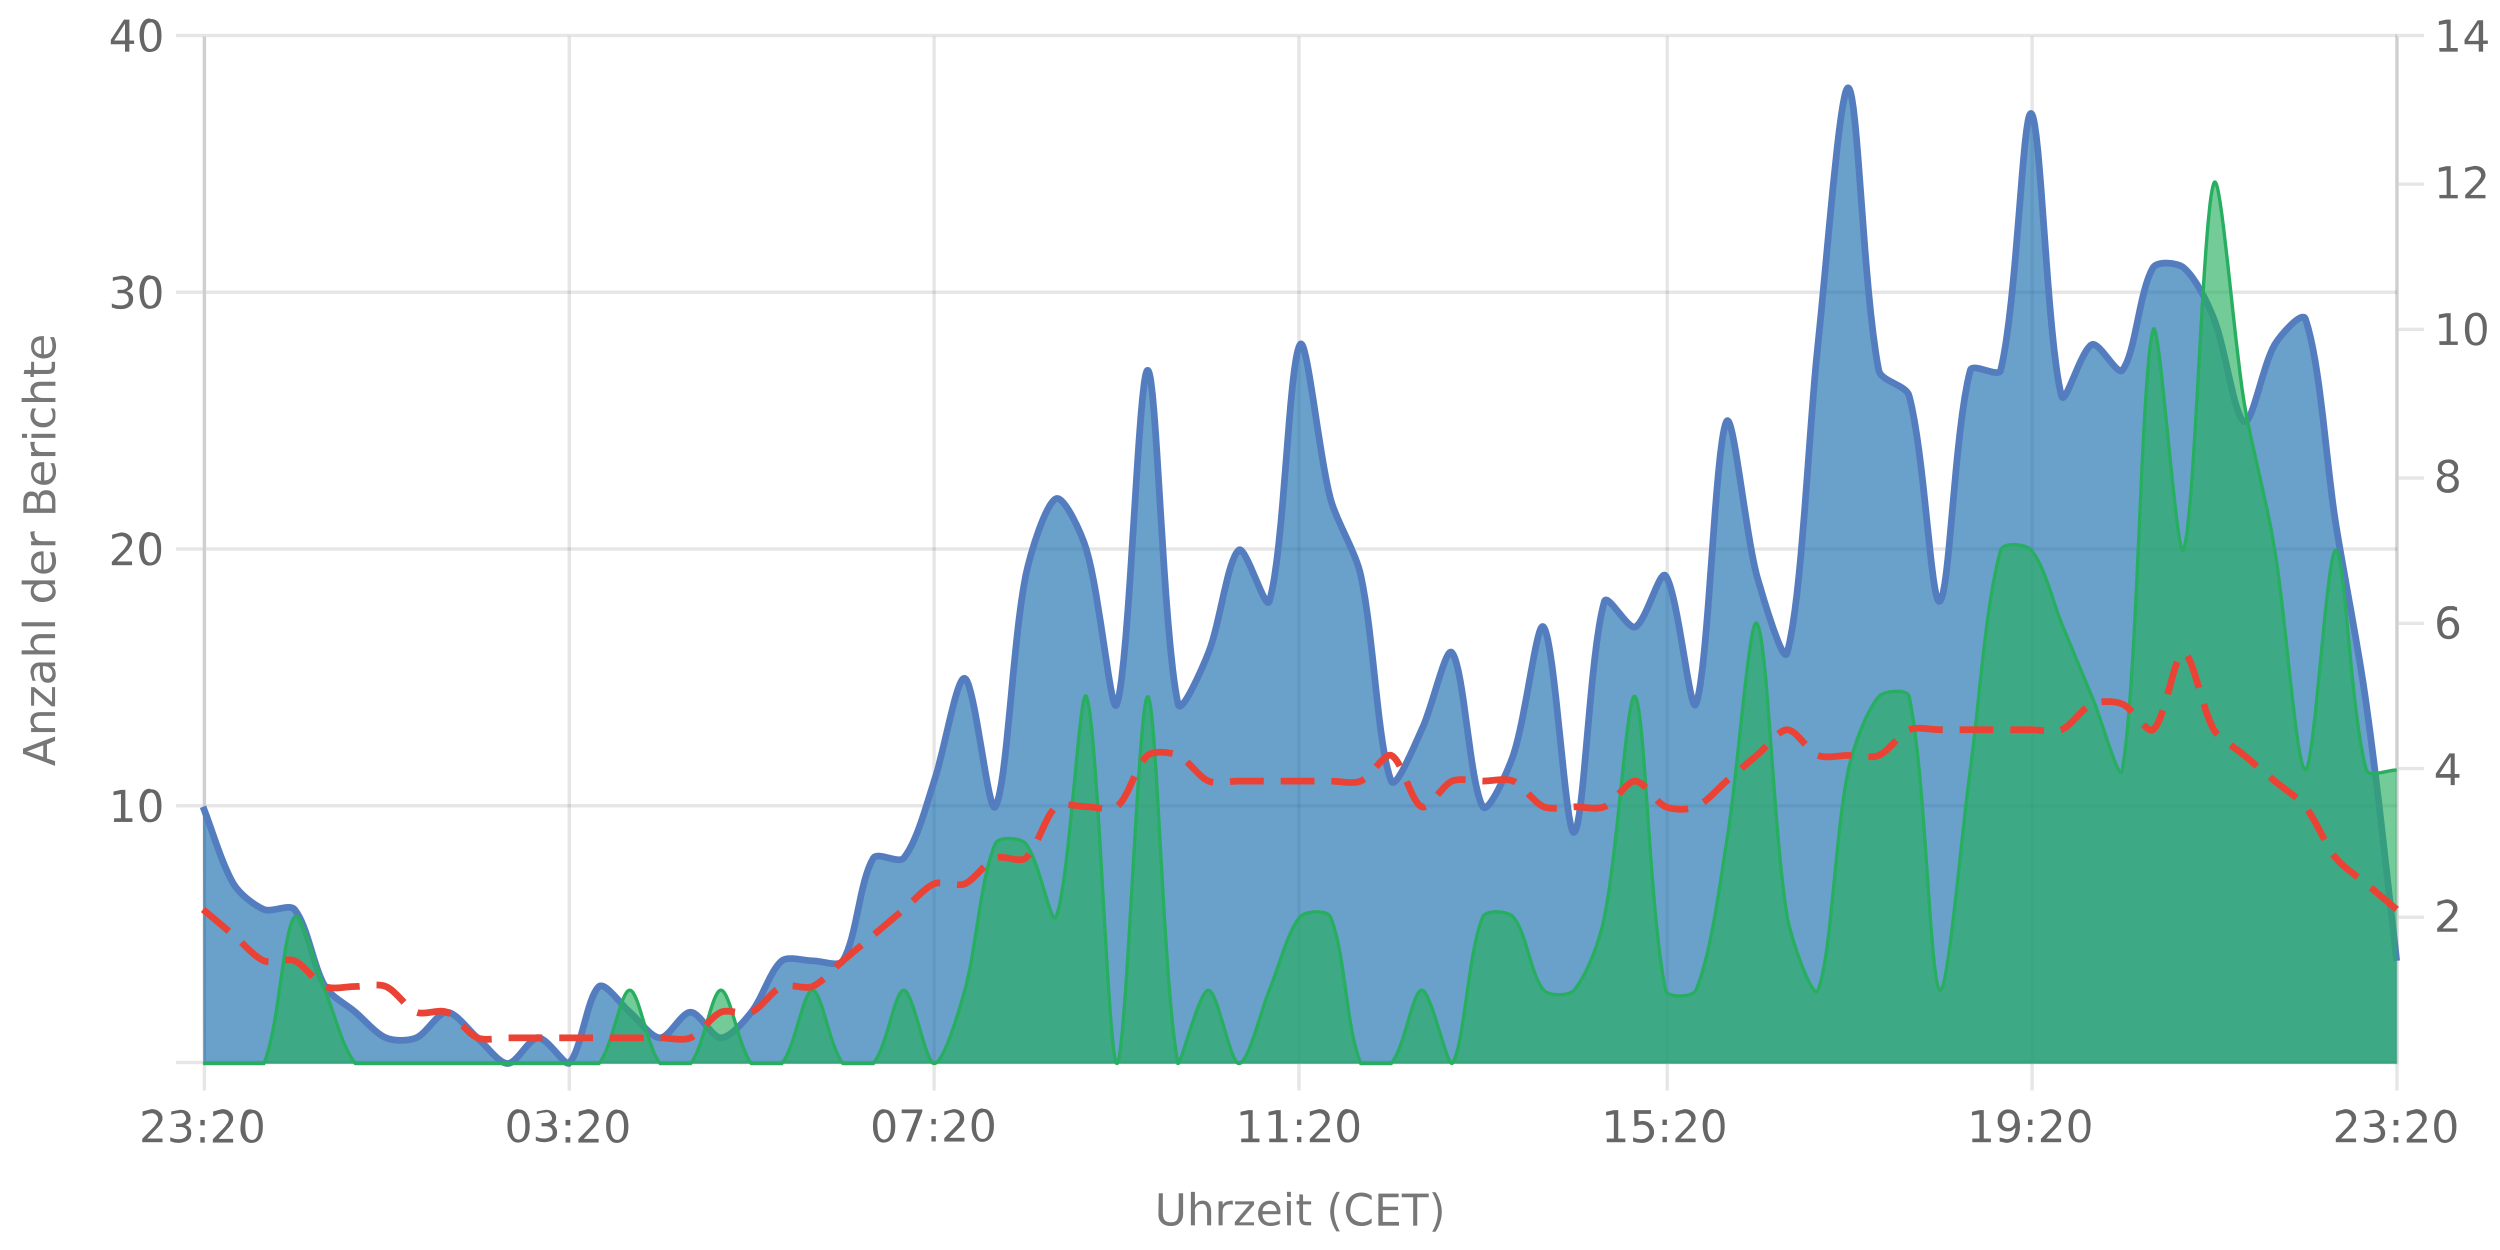 <?xml version="1.0" encoding="UTF-8"?><svg xmlns="http://www.w3.org/2000/svg" xmlns:xlink="http://www.w3.org/1999/xlink" viewBox="0 0 740 370" version="1.1"><defs><clipPath id="clip1"><path d="M60.1 25h649.4v289.8H60Zm0 0"/></clipPath><clipPath id="clip2"><path d="M59.1 9.8h651.4v306H59Zm0 0"/></clipPath><clipPath id="clip3"><path d="M60.1 53h649.4v261.8H60Zm0 0"/></clipPath><clipPath id="clip4"><path d="M59.6 39H710v276.3H59.6Zm0 0"/></clipPath><clipPath id="clip5"><path d="M59.1 164h651.4v151.8H59Zm0 0"/></clipPath></defs><g id="surface13315421"><path style="fill:none;stroke-width:1;stroke-linecap:butt;stroke-linejoin:miter;stroke:rgb(0%,0%,0%);stroke-opacity:0.098;stroke-miterlimit:10;" d="M61 314.5h648.5"/><path style="fill:none;stroke-width:1;stroke-linecap:butt;stroke-linejoin:miter;stroke:rgb(0%,0%,0%);stroke-opacity:0.098;stroke-miterlimit:10;" d="M52.1 314.5H60"/><path style="fill:none;stroke-width:1;stroke-linecap:butt;stroke-linejoin:miter;stroke:rgb(0%,0%,0%);stroke-opacity:0.098;stroke-miterlimit:10;" d="M61 238.5h648.5"/><path style="fill:none;stroke-width:1;stroke-linecap:butt;stroke-linejoin:miter;stroke:rgb(0%,0%,0%);stroke-opacity:0.098;stroke-miterlimit:10;" d="M52.1 238.5H60"/><path style="fill:none;stroke-width:1;stroke-linecap:butt;stroke-linejoin:miter;stroke:rgb(0%,0%,0%);stroke-opacity:0.098;stroke-miterlimit:10;" d="M61 162.5h648.5"/><path style="fill:none;stroke-width:1;stroke-linecap:butt;stroke-linejoin:miter;stroke:rgb(0%,0%,0%);stroke-opacity:0.098;stroke-miterlimit:10;" d="M52.1 162.5H60"/><path style="fill:none;stroke-width:1;stroke-linecap:butt;stroke-linejoin:miter;stroke:rgb(0%,0%,0%);stroke-opacity:0.098;stroke-miterlimit:10;" d="M61 86.5h648.5"/><path style="fill:none;stroke-width:1;stroke-linecap:butt;stroke-linejoin:miter;stroke:rgb(0%,0%,0%);stroke-opacity:0.098;stroke-miterlimit:10;" d="M52.1 86.5H60"/><path style="fill:none;stroke-width:1;stroke-linecap:butt;stroke-linejoin:miter;stroke:rgb(0%,0%,0%);stroke-opacity:0.098;stroke-miterlimit:10;" d="M61 10.5h648.5"/><path style="fill:none;stroke-width:1;stroke-linecap:butt;stroke-linejoin:miter;stroke:rgb(0%,0%,0%);stroke-opacity:0.098;stroke-miterlimit:10;" d="M52.1 10.5H60"/><path style=" stroke:none;fill-rule:nonzero;fill:rgb(46.667%,46.667%,46.667%);fill-opacity:1;" d="m8 222.4 4.8 1.7v-3.5Zm-1.2.7v-1.5l9.5-3.6v1.3l-2.4 1v4.2l2.4.8v1.4Zm5.2-12.3h4.3v1.1h-4.2q-1 0-1.6.4-.5.4-.5 1.2 0 .9.6 1.5t1.7.5h4v1.2H9.2v-1.2h1.1q-.6-.3-1-1-.3-.4-.3-1.2 0-1.3.8-1.9.7-.6 2.2-.6m-2.8-1.9v-5.5h1l5.2 4.4v-4.4h.9v5.7h-1l-5.2-4.4v4.2Zm3.5-10.5q0 1.4.4 2 .3.5 1 .5t1-.4q.4-.5.4-1.1a2 2 0 0 0-.7-1.6q-.6-.6-1.8-.6h-.3Zm-.5-2.3h4.1v1.1h-1q.6.4.9 1t.3 1.5q0 1-.6 1.7t-1.7.7q-1.2 0-1.8-.8a4 4 0 0 1-.6-2.4v-1.7h-.1q-.8 0-1.2.6-.5.5-.5 1.4a5 5 0 0 0 .6 2.3h-1l-.6-2.4q0-1.5.8-2.3t2.4-.7m-.2-8.4h4.3v1.2h-4.2q-1 0-1.6.4-.5.5-.5 1.2 0 .9.6 1.5t1.7.5h4v1.2H6.4v-1.2h3.9l-1-1q-.3-.5-.3-1.3 0-1.2.8-1.8.7-.7 2.2-.7m-5.6-2.3v-1.2h9.9v1.2Zm3.9-12.4H6.4v-1.2h9.9v1.2h-1q.6.3.9 1 .3.5.3 1.3 0 1.2-1 2t-2.7.9-2.7-.8q-1-.9-1-2.1 0-.8.2-1.4t1-1m2.5 4q1.2 0 2-.6.7-.5.7-1.4t-.7-1.5-2-.5q-1.4 0-2 .5-.8.6-.8 1.5t.7 1.4q.8.6 2 .6m-.3-13.7h.5v5.4q1.2 0 1.9-.7t.6-1.8a5 5 0 0 0-.7-2.6H16a7 7 0 0 1 .6 2.6q0 1.7-1 2.7t-2.7 1a4 4 0 0 1-2.7-1q-1-.8-1-2.5 0-1.5.8-2.2 1-.9 2.6-.9m-.4 1.2q-.9 0-1.5.6t-.6 1.3q0 1 .6 1.6t1.5.7Zm-1.8-7.2-.2.4v.5q0 1 .6 1.6.6.5 1.9.5h3.7v1.2H9.2v-1.2h1.1q-.7-.3-1-1L9 158v-.6Zm1.5-6.7h3.5v-2q0-1-.5-1.6-.4-.5-1.3-.5t-1.3.5-.4 1.6Zm-4 0h3v-1.9q0-.8-.4-1.4-.3-.4-1.1-.4-.7 0-1 .4t-.4 1.4Zm-1 1.3v-3.3q0-1.5.6-2.2a2 2 0 0 1 1.8-.8q.8 0 1.4.4.5.3.6 1.2.2-1 .8-1.5t1.6-.5q1.3 0 2 .8t.7 2.5v3.4Zm5.7-15h.5v5.4q1.2 0 1.9-.7t.6-1.8a5 5 0 0 0-.7-2.6H16a7 7 0 0 1 .6 2.6q0 1.7-1 2.8t-2.7 1a4 4 0 0 1-2.7-1q-1-1-1-2.5t.8-2.3q1-.9 2.6-.9m-.4 1.2q-.9 0-1.5.6T10 140q0 1 .6 1.6t1.5.7Zm-1.8-7.2-.2.4v.5q0 1 .6 1.6.6.5 1.9.5h3.7v1.2H9.2v-1.2h1.1q-.7-.3-1-1l-.3-1.4v-.6Zm-1.1-1.2v-1.2h7.1v1.2Zm-2.8 0v-1.2H8v1.2Zm3-8.7h1.2l-.5 1-.1 1q0 1 .7 1.7a3 3 0 0 0 2 .6 3 3 0 0 0 2-.6q.9-.6.8-1.7a4 4 0 0 0-.6-2H16l.4 1v1q.1 1.8-1 2.6-1 1-2.6 1-1.8 0-2.8-1T9 123a5 5 0 0 1 .5-2m2.6-8h4.3v1.2h-4.2q-1 0-1.6.4-.5.3-.5 1.2t.6 1.4 1.7.6h4v1.2H6.4v-1.2h3.9l-1-1q-.3-.6-.3-1.3 0-1.2.8-1.8.7-.7 2.2-.7m-4.8-3.5h2v-2.4h.9v2.4H14q.9 0 1-.2.3-.3.3-1v-1.2h1v1.2q0 1.5-.5 1.9-.5.5-1.8.5H10v.9h-1v-.9h-2Zm5.3-10h.5v5.4q1.2 0 1.9-.7t.6-1.9a5 5 0 0 0-.7-2.5H16a7 7 0 0 1 .6 2.6q0 1.6-1 2.7-1 1-2.7 1a4 4 0 0 1-2.7-1q-1-.9-1-2.5 0-1.5.8-2.3 1-.8 2.6-.8m-.4 1.2q-.9 0-1.5.5t-.6 1.4q0 1 .6 1.6t1.5.6ZM4.2 226.8"/><path style="fill:none;stroke-width:1;stroke-linecap:butt;stroke-linejoin:miter;stroke:rgb(0%,0%,0%);stroke-opacity:0.098;stroke-miterlimit:10;" d="M710 271.5h7.5"/><path style="fill:none;stroke-width:1;stroke-linecap:butt;stroke-linejoin:miter;stroke:rgb(0%,0%,0%);stroke-opacity:0.098;stroke-miterlimit:10;" d="M710 227.5h7.5"/><path style="fill:none;stroke-width:1;stroke-linecap:butt;stroke-linejoin:miter;stroke:rgb(0%,0%,0%);stroke-opacity:0.098;stroke-miterlimit:10;" d="M710 184.5h7.5"/><path style="fill:none;stroke-width:1;stroke-linecap:butt;stroke-linejoin:miter;stroke:rgb(0%,0%,0%);stroke-opacity:0.098;stroke-miterlimit:10;" d="M710 141.5h7.5"/><path style="fill:none;stroke-width:1;stroke-linecap:butt;stroke-linejoin:miter;stroke:rgb(0%,0%,0%);stroke-opacity:0.098;stroke-miterlimit:10;" d="M710 97.5h7.5"/><path style="fill:none;stroke-width:1;stroke-linecap:butt;stroke-linejoin:miter;stroke:rgb(0%,0%,0%);stroke-opacity:0.098;stroke-miterlimit:10;" d="M710 54.5h7.5"/><path style="fill:none;stroke-width:1;stroke-linecap:butt;stroke-linejoin:miter;stroke:rgb(0%,0%,0%);stroke-opacity:0.098;stroke-miterlimit:10;" d="M710 10.5h7.5"/><path style="fill:none;stroke-width:1;stroke-linecap:butt;stroke-linejoin:miter;stroke:rgb(0%,0%,0%);stroke-opacity:0.098;stroke-miterlimit:10;" d="M60.5 10.8V314"/><path style="fill:none;stroke-width:1;stroke-linecap:butt;stroke-linejoin:miter;stroke:rgb(0%,0%,0%);stroke-opacity:0.098;stroke-miterlimit:10;" d="M60.5 315v7.8"/><path style="fill:none;stroke-width:1;stroke-linecap:butt;stroke-linejoin:miter;stroke:rgb(0%,0%,0%);stroke-opacity:0.098;stroke-miterlimit:10;" d="M168.5 10.8V314"/><path style="fill:none;stroke-width:1;stroke-linecap:butt;stroke-linejoin:miter;stroke:rgb(0%,0%,0%);stroke-opacity:0.098;stroke-miterlimit:10;" d="M168.5 315v7.8"/><path style="fill:none;stroke-width:1;stroke-linecap:butt;stroke-linejoin:miter;stroke:rgb(0%,0%,0%);stroke-opacity:0.098;stroke-miterlimit:10;" d="M276.5 10.8V314"/><path style="fill:none;stroke-width:1;stroke-linecap:butt;stroke-linejoin:miter;stroke:rgb(0%,0%,0%);stroke-opacity:0.098;stroke-miterlimit:10;" d="M276.5 315v7.8"/><path style="fill:none;stroke-width:1;stroke-linecap:butt;stroke-linejoin:miter;stroke:rgb(0%,0%,0%);stroke-opacity:0.098;stroke-miterlimit:10;" d="M384.5 10.8V314"/><path style="fill:none;stroke-width:1;stroke-linecap:butt;stroke-linejoin:miter;stroke:rgb(0%,0%,0%);stroke-opacity:0.098;stroke-miterlimit:10;" d="M384.5 315v7.8"/><path style="fill:none;stroke-width:1;stroke-linecap:butt;stroke-linejoin:miter;stroke:rgb(0%,0%,0%);stroke-opacity:0.098;stroke-miterlimit:10;" d="M493.5 10.8V314"/><path style="fill:none;stroke-width:1;stroke-linecap:butt;stroke-linejoin:miter;stroke:rgb(0%,0%,0%);stroke-opacity:0.098;stroke-miterlimit:10;" d="M493.5 315v7.8"/><path style="fill:none;stroke-width:1;stroke-linecap:butt;stroke-linejoin:miter;stroke:rgb(0%,0%,0%);stroke-opacity:0.098;stroke-miterlimit:10;" d="M601.5 10.8V314"/><path style="fill:none;stroke-width:1;stroke-linecap:butt;stroke-linejoin:miter;stroke:rgb(0%,0%,0%);stroke-opacity:0.098;stroke-miterlimit:10;" d="M601.5 315v7.8"/><path style="fill:none;stroke-width:1;stroke-linecap:butt;stroke-linejoin:miter;stroke:rgb(0%,0%,0%);stroke-opacity:0.098;stroke-miterlimit:10;" d="M709.5 10.8V314"/><path style="fill:none;stroke-width:1;stroke-linecap:butt;stroke-linejoin:miter;stroke:rgb(0%,0%,0%);stroke-opacity:0.098;stroke-miterlimit:10;" d="M709.5 315v7.8"/><path style=" stroke:none;fill-rule:nonzero;fill:rgb(46.667%,46.667%,46.667%);fill-opacity:1;" d="M343 353.2h1.2v5.8q0 1.5.6 2.2.5.6 1.8.6 1.2 0 1.7-.6t.6-2.2v-5.8h1.3v6q0 1.8-1 2.7-.8 1-2.6 1t-2.8-1-.9-2.8Zm15.5 5.2v4.3h-1.2v-4.3q0-.9-.4-1.5t-1.2-.5q-.9 0-1.5.6t-.5 1.7v4h-1.2v-9.9h1.2v3.9l1-1q.5-.3 1.3-.3 1.2 0 1.8.8.6.7.7 2.2m6.4-1.7-.4-.2h-.5q-1 0-1.6.6-.5.6-.5 1.8v3.8h-1.2v-7.1h1.2v1.1q.4-.6 1-1l1.4-.3h.6Zm.7-1.1h5.6v1l-4.4 5.2h4.4v.9h-5.7v-1l4.4-5.2h-4.3Zm13.4 3.3v.5h-5.3q0 1.2.7 1.9t1.8.6a5 5 0 0 0 2.6-.7v1.1a7 7 0 0 1-2.7.6q-1.7 0-2.7-1t-1-2.7q0-1.6 1-2.8 1-1 2.5-1 1.4 0 2.3 1t.8 2.5m-1.1-.4q0-.9-.6-1.5t-1.4-.6-1.5.6q-.6.4-.7 1.5Zm3-3h1.2v7.2H381Zm0-2.7h1.2v1.5H381Zm4.8.8v2h2.4v.9h-2.4v3.9q0 .9.2 1 .3.3 1 .3h1.2v1H387q-1.3 0-1.8-.5t-.6-1.8v-3.9h-.8v-1h.8v-2Zm10.9-.8q-.9 1.5-1.3 3a10 10 0 0 0 0 5.7q.4 1.5 1.3 3h-1q-1-1.5-1.4-3a9 9 0 0 1 0-5.7q.4-1.5 1.4-3Zm9.4 1.1v1.4q-.6-.6-1.4-.9l-1.5-.3q-1.7 0-2.5 1t-.9 2.9.9 2.8 2.5 1q.7 0 1.5-.3t1.4-.9v1.4a5 5 0 0 1-3 .9q-2.2 0-3.4-1.3a5 5 0 0 1-1.2-3.6 5 5 0 0 1 1.2-3.6q1.3-1.4 3.4-1.4a5 5 0 0 1 3 1m2-.7h6v1.1h-4.7v2.8h4.5v1h-4.5v3.5h4.8v1.1H408Zm6.9 0h8v1.1h-3.4v8.4h-1.2v-8.4h-3.4Zm9-.4h1q1 1.5 1.4 3a9 9 0 0 1 0 5.7q-.4 1.5-1.4 3h-1q.9-1.5 1.3-3a10 10 0 0 0 0-5.8q-.4-1.4-1.3-2.9m-82.1-2.2"/><path style="fill:none;stroke-width:1;stroke-linecap:butt;stroke-linejoin:miter;stroke:rgb(0%,0%,0%);stroke-opacity:0.098;stroke-miterlimit:10;" d="M60.5 10v305"/><path style=" stroke:none;fill-rule:nonzero;fill:rgb(40%,40%,40%);fill-opacity:1;" d="M33.8 242.2h2V235l-2.2.4v-1.1l2.2-.5h1.3v8.4h2.1v1.1h-5.5Zm10.7-7.5q-1 0-1.4 1-.5 1-.5 2.9t.5 2.9 1.4 1 1.5-1 .5-3q0-1.8-.5-2.9t-1.5-1m0-1q1.7 0 2.5 1.2.8 1.3.8 3.7t-.8 3.6-2.5 1.3-2.4-1.3-.8-3.6.8-3.7 2.4-1.3m-12.4-2.5"/><path style=" stroke:none;fill-rule:nonzero;fill:rgb(40%,40%,40%);fill-opacity:1;" d="M34.6 166.2h4.5v1.1h-6v-1l3.6-3.7.8-1.2q.3-.5.3-1 0-.8-.6-1.2a2 2 0 0 0-1.3-.5l-1.3.2-1.4.7v-1.3l2.6-.7q1.5 0 2.4.8.9.7.9 2 0 .5-.3 1t-.8 1.3zm10-7.5q-1 0-1.5 1t-.5 2.9.5 2.9 1.4 1 1.5-1 .5-3q0-1.8-.5-2.9t-1.5-1m0-1q1.5 0 2.4 1.2.8 1.3.8 3.7t-.8 3.6-2.5 1.3-2.4-1.3-.8-3.6.8-3.7 2.4-1.3M32 155.1"/><path style=" stroke:none;fill-rule:nonzero;fill:rgb(40%,40%,40%);fill-opacity:1;" d="M37.4 86.2q.9.2 1.5.8t.5 1.6q0 1.3-1 2.1t-2.7.8l-1.3-.1-1.3-.4v-1.2a5 5 0 0 0 2.5.6 3 3 0 0 0 1.9-.5q.6-.4.6-1.3t-.6-1.4-1.6-.4h-1.1v-1h1.1q1 0 1.5-.5.5-.3.5-1 0-.8-.5-1.2t-1.5-.4a7 7 0 0 0-2.5.5v-1.1l2.6-.5q1.5 0 2.3.7.9.7.9 1.8 0 .8-.5 1.3t-1.3.8m7.1-3.5q-1 0-1.4 1-.5 1-.5 2.9t.5 2.9 1.4 1 1.5-1 .5-3q0-1.8-.5-2.9t-1.5-1m0-1q1.7 0 2.5 1.2.8 1.3.8 3.7t-.8 3.6-2.5 1.3-2.4-1.3-.8-3.6.8-3.7 2.4-1.3m-12.4-2.5"/><path style=" stroke:none;fill-rule:nonzero;fill:rgb(40%,40%,40%);fill-opacity:1;" d="m37 7-3.2 5H37Zm-.3-1.2h1.6V12h1.4v1h-1.4v2.3H37v-2.2h-4.2v-1.3Zm7.8.9q-1 0-1.4 1-.5 1-.5 2.9t.5 2.9 1.4 1 1.5-1 .5-3q0-1.8-.5-2.9t-1.5-1m0-1q1.7 0 2.5 1.2.8 1.3.8 3.7t-.8 3.6-2.5 1.3-2.4-1.3-.8-3.6.8-3.7 2.4-1.3M32.1 3.1"/><path style="fill:none;stroke-width:1;stroke-linecap:butt;stroke-linejoin:miter;stroke:rgb(0%,0%,0%);stroke-opacity:0.098;stroke-miterlimit:10;" d="M709.5 10v305"/><path style=" stroke:none;fill-rule:nonzero;fill:rgb(40%,40%,40%);fill-opacity:1;" d="M723 274.8h4.4v1h-6v-1l3.6-3.7q.6-.6.8-1.2l.3-.9q0-.8-.5-1.2a2 2 0 0 0-1.4-.5q-.6 0-1.3.2l-1.4.7v-1.3l2.6-.7q1.5 0 2.4.8.9.7.9 2 0 .5-.2 1l-.8 1.3zm-2.5-11"/><path style=" stroke:none;fill-rule:nonzero;fill:rgb(40%,40%,40%);fill-opacity:1;" d="m725.4 224-3.3 5.1h3.3Zm-.4-1h1.6v6.1h1.4v1.1h-1.4v2.2h-1.2v-2.2H721V229Zm-4.5-2.6"/><path style=" stroke:none;fill-rule:nonzero;fill:rgb(40%,40%,40%);fill-opacity:1;" d="M724.8 183.8q-.9 0-1.4.6t-.5 1.6.5 1.6 1.4.6 1.3-.6q.5-.7.5-1.6t-.5-1.6-1.3-.6m2.5-4v1.1a5 5 0 0 0-2-.4q-1.2 0-1.9.8t-.8 2.6a3 3 0 0 1 2.2-1.2q1.5 0 2.3 1 .8.8.8 2.3t-.9 2.3a3 3 0 0 1-2.2.9q-1.7 0-2.6-1.3-.8-1.2-.8-3.6 0-2.2 1-3.6t2.9-1.3h1zm-6.8-2.9"/><path style=" stroke:none;fill-rule:nonzero;fill:rgb(40%,40%,40%);fill-opacity:1;" d="M724.6 141a2 2 0 0 0-1.5.6q-.5.5-.5 1.3t.5 1.4 1.5.5 1.4-.5q.6-.6.6-1.4t-.6-1.3a2 2 0 0 0-1.4-.5m-1.3-.5q-.8-.1-1.3-.7t-.4-1.4q0-1.2.8-1.8.7-.6 2.2-.7t2.2.7q.8.6.8 1.8 0 .8-.5 1.4t-1.2.7q.9.3 1.4.9.6.7.5 1.5 0 1.5-.8 2.1-.9.8-2.4.8-1.6 0-2.4-.8-.9-.7-.9-2 0-1 .6-1.6t1.4-.9m-.5-2q0 .8.5 1.2t1.3.4 1.3-.4.5-1.2q0-.8-.5-1.1-.5-.5-1.3-.5t-1.3.5-.5 1.1m-2.3-5"/><path style=" stroke:none;fill-rule:nonzero;fill:rgb(40%,40%,40%);fill-opacity:1;" d="M722 101h2.2v-7.2l-2.3.5v-1.2l2.2-.4h1.3v8.4h2.1v1h-5.4Zm10.9-7.5q-1 0-1.5 1t-.5 3q0 1.8.5 2.9t1.5 1q.9 0 1.5-1t.5-3q0-2-.5-2.9-.6-1-1.5-1m0-1q1.5 0 2.4 1.3.9 1.2.8 3.6t-.8 3.7q-.9 1.2-2.4 1.2-1.6 0-2.5-1.2-.8-1.3-.8-3.7t.8-3.6 2.5-1.3m-12.4-2.4"/><path style=" stroke:none;fill-rule:nonzero;fill:rgb(40%,40%,40%);fill-opacity:1;" d="M722 57.7h2.2v-7.3l-2.3.5v-1.2l2.2-.5h1.3v8.5h2.1v1h-5.4Zm9.2 0h4.5v1h-6v-1l3.6-3.7.8-1.2q.3-.4.3-1t-.6-1.2a2 2 0 0 0-1.4-.4q-.6 0-1.2.2l-1.5.6v-1.3l2.7-.6q1.5 0 2.4.7.9.8.9 2 0 .6-.3 1.1t-.8 1.2zm-10.7-11"/><path style=" stroke:none;fill-rule:nonzero;fill:rgb(40%,40%,40%);fill-opacity:1;" d="M722 14.2h2.2V7l-2.3.4V6.3l2.2-.5h1.3v8.4h2.1v1.1h-5.4ZM733.7 7l-3.2 5.1h3.2Zm-.3-1h1.6V12h1.4v1h-1.4v2.3h-1.3v-2.2h-4.2v-1.3Zm-12.8-2.7"/><path style="fill:none;stroke-width:1;stroke-linecap:butt;stroke-linejoin:miter;stroke:rgb(0%,0%,0%);stroke-opacity:0.098;stroke-miterlimit:10;" d="M60 314.5h650"/><path style=" stroke:none;fill-rule:nonzero;fill:rgb(40%,40%,40%);fill-opacity:1;" d="M43.6 337h4.5v1.1h-6v-1l3.6-3.7.8-1.2q.3-.5.3-1 0-.7-.6-1.2a2 2 0 0 0-1.3-.5l-1.3.2-1.4.7V329l2.6-.7q1.5 0 2.4.8.9.7.9 2 0 .6-.3 1-.2.6-.8 1.3zm11-4q1 .2 1.5.8t.5 1.6q0 1.4-1 2.1t-2.7.8l-1.2-.1-1.3-.4v-1.2a5 5 0 0 0 2.5.6 3 3 0 0 0 1.8-.5q.6-.4.7-1.3t-.6-1.4-1.7-.4h-1v-1h1q1 0 1.5-.5t.5-1-.5-1.2-1.5-.4a7 7 0 0 0-2.4.5V329l2.6-.5q1.5 0 2.3.7t.8 1.8q0 .8-.4 1.3t-1.3.8m4.6 3.5h1.3v1.6h-1.3Zm0-5.1h1.3v1.6h-1.3Zm5.4 5.6H69v1.1h-6v-1l3.6-3.7.8-1.2q.3-.5.3-1 0-.7-.5-1.2a2 2 0 0 0-1.4-.5l-1.3.2-1.4.7V329l2.6-.7q1.5 0 2.4.8.9.7.9 2 0 .6-.2 1l-.8 1.3zm9.9-7.5q-1 0-1.5 1t-.5 2.9.5 2.9 1.5 1 1.5-1 .5-3q0-1.8-.5-2.9t-1.5-1m0-1q1.5 0 2.4 1.2.8 1.3.8 3.7T77 337t-2.4 1.3T72 337t-.8-3.6.8-3.7 2.5-1.3M41 326"/><path style=" stroke:none;fill-rule:nonzero;fill:rgb(40%,40%,40%);fill-opacity:1;" d="M153.5 329.5q-1 0-1.5 1t-.5 2.9.5 2.9 1.5 1 1.5-1 .5-3q0-1.8-.5-2.9t-1.5-1m0-1q1.6 0 2.4 1.2.9 1.3.9 3.7t-.9 3.6-2.4 1.3-2.4-1.3q-.9-1.2-.9-3.6t.9-3.7 2.4-1.3m9.4 4.5q1 .2 1.4.8.6.6.6 1.6 0 1.4-1 2.1t-2.8.8l-1.2-.1-1.3-.4v-1.2a5 5 0 0 0 2.5.6 3 3 0 0 0 1.8-.5q.7-.4.7-1.3t-.6-1.4q-.7-.4-1.6-.4h-1.1v-1h1.1q.9 0 1.5-.5t.5-1-.6-1.2-1.4-.4a7 7 0 0 0-2.5.5V329l2.6-.5q1.4 0 2.3.7t.8 1.8q0 .8-.4 1.3t-1.3.8m4.5 3.5h1.4v1.6h-1.4Zm0-5.1h1.4v1.6h-1.4Zm5.4 5.6h4.4v1.1h-6v-1l3.6-3.7.9-1.2.2-1q0-.7-.5-1.2a2 2 0 0 0-1.4-.5l-1.3.2-1.4.7V329l2.7-.7q1.4 0 2.3.8.9.7.9 2 0 .6-.2 1l-.8 1.3zm9.9-7.5q-1 0-1.5 1t-.5 2.9.5 2.9 1.5 1 1.5-1 .5-3q0-1.8-.5-2.9t-1.5-1m0-1q1.6 0 2.4 1.2.9 1.3.9 3.7t-.9 3.6-2.4 1.3-2.4-1.3q-.9-1.2-.9-3.6t.9-3.7 2.4-1.3m-33.3-2.5"/><path style=" stroke:none;fill-rule:nonzero;fill:rgb(40%,40%,40%);fill-opacity:1;" d="M261.7 329.5q-.9 0-1.5 1t-.5 2.9.5 2.9q.6 1 1.5 1t1.5-1q.5-1 .5-3 0-1.8-.5-2.9t-1.5-1m0-1q1.6 0 2.4 1.2.9 1.3.9 3.7t-.9 3.6-2.4 1.3-2.4-1.3q-.9-1.2-.9-3.6t.9-3.7 2.4-1.3m5.2.1h6.1v.6l-3.4 8.9h-1.4l3.3-8.4h-4.6Zm8.8 7.9h1.3v1.6h-1.3Zm0-5.1h1.3v1.6h-1.3Zm5.3 5.6h4.5v1.1h-6v-1l3.5-3.7.9-1.2.2-1q0-.7-.5-1.2a2 2 0 0 0-1.4-.5l-1.3.2-1.4.7V329l2.7-.7q1.5 0 2.4.8.8.7.8 2 0 .6-.2 1-.2.6-.8 1.3zm9.9-7.5q-1 0-1.5 1t-.5 2.9.5 2.9q.4 1 1.5 1 1 0 1.5-1t.5-3q0-1.8-.5-2.9t-1.5-1m0-1q1.6 0 2.4 1.2.9 1.3.9 3.7t-.9 3.6-2.4 1.3-2.4-1.3q-.9-1.2-.9-3.6t.9-3.7 2.4-1.3m-33.3-2.5"/><path style=" stroke:none;fill-rule:nonzero;fill:rgb(40%,40%,40%);fill-opacity:1;" d="M367.4 337h2.1v-7.2l-2.3.4v-1.1l2.3-.5h1.3v8.4h2v1.1h-5.4Zm8.3 0h2v-7.2l-2.2.4v-1.1l2.3-.5h1.3v8.4h2v1.1h-5.4Zm8.2-.5h1.3v1.6h-1.3Zm0-5.1h1.3v1.6h-1.3Zm5.3 5.6h4.5v1.1h-6v-1l3.6-3.7.8-1.2q.3-.5.2-1 0-.7-.5-1.2a2 2 0 0 0-1.4-.5l-1.2.2-1.5.7V329l2.7-.7q1.5 0 2.4.8.8.7.8 2 0 .6-.2 1-.2.6-.8 1.3zm10-7.5q-1 0-1.6 1-.5 1-.5 2.9t.5 2.9q.6 1 1.5 1t1.5-1q.5-1 .5-3 0-1.8-.5-2.9t-1.5-1m0-1q1.5 0 2.4 1.2.8 1.3.8 3.7t-.8 3.6-2.5 1.3-2.4-1.3-.8-3.6.8-3.7 2.4-1.3m-33.4-2.5"/><path style=" stroke:none;fill-rule:nonzero;fill:rgb(40%,40%,40%);fill-opacity:1;" d="M475.6 337h2.1v-7.2l-2.3.4v-1.1l2.3-.5h1.3v8.4h2.1v1.1h-5.5Zm8.1-8.4h5v1.1H485v2.3l1-.2q1.7 0 2.6 1a3 3 0 0 1 1 2.3 3 3 0 0 1-1 2.3 4 4 0 0 1-2.7.9l-1.2-.1-1.3-.3v-1.3a5 5 0 0 0 2.5.6q1 0 1.7-.6t.6-1.5a2 2 0 0 0-.6-1.6q-.6-.6-1.7-.6l-1 .1-1.1.4Zm8.4 7.9h1.3v1.6h-1.3Zm0-5.1h1.3v1.6h-1.3Zm5.3 5.6h4.5v1.1h-6v-1l3.6-3.7.8-1.2q.3-.5.3-1 0-.7-.6-1.2a2 2 0 0 0-1.3-.5l-1.3.2-1.4.7V329l2.6-.7q1.5 0 2.4.8.9.7.9 2 0 .6-.3 1-.2.6-.8 1.3zm10-7.5q-1 0-1.5 1t-.5 2.9.5 2.9 1.4 1 1.5-1 .5-3q0-1.8-.5-2.9t-1.5-1m0-1q1.5 0 2.4 1.2.8 1.3.8 3.7t-.8 3.6-2.5 1.3-2.4-1.3-.8-3.6.8-3.7 2.4-1.3M474 326"/><path style=" stroke:none;fill-rule:nonzero;fill:rgb(40%,40%,40%);fill-opacity:1;" d="M583.8 337h2.1v-7.2l-2.2.4v-1.1l2.2-.5h1.3v8.4h2.1v1.1h-5.5Zm8.1.9v-1.2l2 .5q1.2 0 2-.8.6-1 .7-2.6l-1 .8q-.4.3-1.2.3a3 3 0 0 1-2.3-.9q-.8-.8-.8-2.3t.9-2.4a3 3 0 0 1 2.3-.9q1.6 0 2.5 1.3t.9 3.7-1.1 3.6-2.9 1.3zm2.6-4q.9 0 1.4-.6t.5-1.6-.5-1.6-1.4-.6q-.9 0-1.4.6t-.5 1.6.5 1.6 1.4.6m5.8 2.6h1.3v1.6h-1.3Zm0-5.1h1.3v1.6h-1.3Zm5.4 5.6h4.4v1.1h-6v-1l3.6-3.7.8-1.2q.3-.5.3-1 0-.7-.5-1.2a2 2 0 0 0-1.4-.5l-1.3.2-1.4.7V329l2.6-.7q1.5 0 2.4.8.9.7.9 2 0 .6-.2 1l-.8 1.3zm9.9-7.5q-1 0-1.5 1t-.5 2.9.5 2.9q.4 1 1.5 1 .9 0 1.5-1t.5-3q0-1.8-.5-2.9t-1.5-1m0-1q1.5 0 2.4 1.2.9 1.3.8 3.7t-.8 3.6q-.9 1.3-2.4 1.3-1.6 0-2.5-1.3-.8-1.2-.8-3.6t.8-3.7 2.5-1.3m-33.4-2.5"/><path style=" stroke:none;fill-rule:nonzero;fill:rgb(40%,40%,40%);fill-opacity:1;" d="M693 337h4.4v1.1h-6v-1l3.6-3.7.8-1.2q.3-.5.3-1 0-.7-.5-1.2a2 2 0 0 0-1.4-.5l-1.3.2-1.4.7V329l2.6-.7q1.5 0 2.4.8.9.7.9 2 0 .6-.2 1l-.8 1.3zm11-4q1 .2 1.4.8.6.6.6 1.6 0 1.4-1 2.1t-2.8.8l-1.2-.1-1.3-.4v-1.2a5 5 0 0 0 2.5.6 3 3 0 0 0 1.8-.5q.7-.4.7-1.3t-.6-1.4-1.6-.4h-1.1v-1h1.1q.9 0 1.5-.5t.5-1-.6-1.2-1.4-.4a7 7 0 0 0-2.5.5V329l2.6-.5q1.5 0 2.3.7.9.7.8 1.8 0 .8-.4 1.3t-1.3.8m4.5 3.5h1.4v1.6h-1.4Zm0-5.1h1.4v1.6h-1.4Zm5.4 5.6h4.5v1.1h-6v-1l3.5-3.7.9-1.2.2-1q0-.7-.5-1.2a2 2 0 0 0-1.4-.5l-1.3.2-1.4.7V329l2.7-.7q1.5 0 2.3.8.9.7.9 2 0 .6-.2 1l-.8 1.3zm9.9-7.5q-1 0-1.5 1t-.5 2.9.5 2.9q.4 1 1.5 1 .9 0 1.5-1t.5-3q0-1.8-.5-2.9t-1.5-1m0-1q1.6 0 2.4 1.2.9 1.3.9 3.7t-.9 3.6-2.4 1.3-2.4-1.3q-.9-1.2-.9-3.6t.9-3.7 2.4-1.3m-33.3-2.5"/><g clip-path="url(#clip1)" clip-rule="nonzero"><path style=" stroke:none;fill-rule:nonzero;fill:rgb(9.804%,43.137%,67.843%);fill-opacity:0.647;" d="M60.1 238.8c2.7 6.8 5.4 16.6 9 22.8 1.8 3 6 6.3 9 7.6 2.4 1 7.6-1.8 9.1 0 4 5 5.4 16.6 9 22.8 1.8 3 6.3 5.3 9 7.6s6 6.3 9 7.6c2.4 1 6.7 1 9 0 3.1-1.3 6.4-7.6 9-7.6 2.8 0 6.4 5.3 9.1 7.6s6.3 7.6 9 7.6 6.3-7.6 9-7.6 7.3 7.6 9 7.6c3.7-3 5.4-19.7 9-22.8 1.8-1.5 6.4 5.3 9.1 7.6s6.3 7.6 9 7.6 6.3-7.6 9-7.6 6.3 7.6 9 7.6 6.9-4.9 9-7.6c3.3-4.1 5.5-12.2 9-15.2 2-1.5 6.4 0 9.1 0s7.8 2 9 0c4.2-7.1 4.8-23.3 9-30.4 1.2-2 7.6 1.8 9 0 4-5 6.7-15.8 9-22.8 3.1-9 6.7-31.4 9.1-30.4 3 1.3 7 41.3 9 38 3.5-5.8 5-48.2 9-68.4 1.5-7.2 6-21.5 9-22.8 2.3-1 7.6 10.2 9 15.2 4 13.2 7.4 50.7 9 45.6 3.8-10.9 6.4-98.8 9.1-98.8s4.4 77.5 9 98.8c.8 3.8 7.1-10.3 9-15.2 3.5-8.8 5.6-27.5 9-30.4 2-1.6 8 18.6 9 15.2 4.5-14.8 5.7-70.3 9.1-76 2-3.4 5.5 32.2 9 45.6 1.9 7 7.5 15.7 9 22.8 3.9 18 4.9 50.2 9 60.8 1.3 3 6.8-10.4 9-15.2 3.2-6.6 7.2-25.2 9-22.8 3.6 4.5 5.2 39 9.1 45.6 1.5 2.5 7.3-10.2 9-15.2 3.8-11 7-40.7 9-38 3.4 4.2 6.5 61.9 9 60.8 3-1.2 4.5-52.8 9-68.4.9-2.7 7 8.5 9.1 7.6 3.2-1.4 7.3-17.3 9-15.2 3.7 4.7 7.3 42.3 9 38 3.7-9.3 5.6-76.3 9-83.6 2-4 5.5 32.2 9 45.6 2 7 8 27.1 9 22.8 4.4-16.2 6.2-63.9 9.1-91.2 2.5-22.8 6.5-77 9-76 2.9 1.2 4.3 59.6 9 83.6.7 3.4 8.2 4.3 9 7.6 4.6 17.2 6.5 61.9 9 60.8 3-1.2 4.3-50.3 9.1-68.4.6-2.4 8.5 2.4 9 0 4.9-20.4 6.5-77 9-76 2.9 1.2 4.6 66.6 9 83.6 1 3.6 5.8-13.8 9-15.2 2.2-1 7.6 9.5 9 7.6 4-5 4.9-23.3 9.1-30.4 1.2-2 7.2-1.5 9 0 3.6 3 7.1 10.3 9 15.2 3.5 8.8 6 29.1 9 30.4 2.4 1 5.4-16.6 9-22.8 1.8-3 8.2-10.2 9.1-7.6 4.5 13.4 6.1 42.6 9 60.8 2.6 16 6.8 37.2 9 53.2 3.2 22.7 6.4 53.2 9 76v30.4H60.2Zm0 0"/></g><g clip-path="url(#clip2)" clip-rule="nonzero"><path style="fill:none;stroke-width:2;stroke-linecap:butt;stroke-linejoin:miter;stroke:rgb(32.941%,49.02%,74.902%);stroke-opacity:1;stroke-miterlimit:10;" d="M60.1 238.8c2.7 6.8 5.4 16.6 9 22.8 1.8 3 6 6.3 9 7.6 2.4 1 7.6-1.8 9.1 0 4 5 5.4 16.6 9 22.8 1.8 3 6.3 5.3 9 7.6s6 6.3 9 7.6c2.4 1 6.7 1 9 0 3.1-1.3 6.4-7.6 9-7.6 2.8 0 6.4 5.3 9.1 7.6s6.3 7.6 9 7.6 6.3-7.6 9-7.6 7.3 7.6 9 7.6c3.7-3 5.4-19.7 9-22.8 1.8-1.5 6.4 5.3 9.1 7.6s6.3 7.6 9 7.6 6.3-7.6 9-7.6 6.3 7.6 9 7.6 6.9-4.9 9-7.6c3.3-4.1 5.5-12.2 9-15.2 2-1.5 6.4 0 9.1 0s7.8 2 9 0c4.2-7.1 4.8-23.3 9-30.4 1.2-2 7.6 1.8 9 0 4-5 6.7-15.8 9-22.8 3.1-9 6.7-31.4 9.1-30.4 3 1.3 7 41.3 9 38 3.5-5.8 5-48.2 9-68.4 1.5-7.2 6-21.5 9-22.8 2.3-1 7.6 10.2 9 15.2 4 13.2 7.4 50.7 9 45.6 3.8-10.9 6.4-98.8 9.1-98.8s4.4 77.5 9 98.8c.8 3.8 7.1-10.3 9-15.2 3.5-8.8 5.6-27.5 9-30.4 2-1.6 8 18.6 9 15.2 4.5-14.8 5.7-70.3 9.1-76 2-3.4 5.5 32.2 9 45.6 1.9 7 7.5 15.7 9 22.8 3.9 18 4.9 50.2 9 60.8 1.3 3 6.8-10.4 9-15.2 3.2-6.6 7.2-25.2 9-22.8 3.6 4.5 5.2 39 9.1 45.6 1.5 2.5 7.3-10.2 9-15.2 3.8-11 7-40.7 9-38 3.4 4.2 6.5 61.9 9 60.8 3-1.2 4.5-52.8 9-68.4.9-2.7 7 8.5 9.1 7.6 3.2-1.4 7.3-17.3 9-15.2 3.7 4.7 7.3 42.3 9 38 3.7-9.3 5.6-76.3 9-83.6 2-4 5.5 32.2 9 45.6 2 7 8 27.1 9 22.8 4.4-16.2 6.2-63.9 9.1-91.2 2.5-22.8 6.5-77 9-76 2.9 1.2 4.3 59.6 9 83.6.7 3.4 8.2 4.3 9 7.6 4.6 17.2 6.5 61.9 9 60.8 3-1.2 4.3-50.3 9.1-68.4.6-2.4 8.5 2.4 9 0 4.9-20.4 6.5-77 9-76 2.9 1.2 4.6 66.6 9 83.6 1 3.6 5.8-13.8 9-15.2 2.2-1 7.6 9.5 9 7.6 4-5 4.9-23.3 9.1-30.4 1.2-2 7.2-1.5 9 0 3.6 3 7.1 10.3 9 15.2 3.5 8.8 6 29.1 9 30.4 2.4 1 5.4-16.6 9-22.8 1.8-3 8.2-10.2 9.1-7.6 4.5 13.4 6.1 42.6 9 60.8 2.6 16 6.8 37.2 9 53.2 3.2 22.7 6.4 53.2 9 76"/></g><g clip-path="url(#clip3)" clip-rule="nonzero"><path style=" stroke:none;fill-rule:nonzero;fill:rgb(15.294%,68.235%,37.647%);fill-opacity:0.647;" d="M60.1 314.8h18c4.6-10.8 5.6-39.2 9.1-43.4 1.9-2.3 6.3 15.2 9 21.7s5.1 17 9 21.7h72.1c4-4.7 6.4-21.7 9.1-21.7s5.1 17 9 21.7h9c4-4.7 6.3-21.7 9-21.7s5.2 17 9 21.7h9c4-4.7 6.4-21.7 9.1-21.7s5.1 17 9 21.7h9c4-4.7 6.4-21.7 9-21.7 2.8 0 6.4 21.7 9 21.7 2.8 0 7.2-15 9.1-21.7 3.5-12.8 4.5-32.6 9-43.4 1-2.2 7.5-1.8 9 0 4 4.7 7.6 25.1 9 21.7 4-9.6 7-70 9-65.2 3.4 8.2 6.4 108.6 9 108.6 2.8 0 6.4-108.6 9.1-108.6s4.6 87.2 9 108.6c1 0 6.3-21.7 9-21.7s6.4 21.7 9 21.7c2.8 0 6.4-15.2 9-21.7 2.8-6.5 5.2-17 9.1-21.7 1.5-1.8 8.1-2.2 9 0 4.5 10.8 4.5 32.6 9 43.4h9c4-4.7 6.4-21.7 9-21.7 2.8 0 7.2 21.7 9 21.7 3.6-4.3 4.6-32.6 9.1-43.4 1-2.2 7.5-1.8 9 0 4 4.7 5.1 17 9 21.7 1.5 1.8 7.6 1.8 9 0 4-4.7 7.7-14.9 9-21.7 4-19.2 6.8-68 9.1-65.2 3 3.7 4.1 63.3 9 86.9.5 2.4 8.1 2.2 9 0 4.5-10.8 6.9-30.3 9-43.4 3.3-19.5 6.8-68 9-65.2 3.2 3.7 4.8 61.2 9 86.9 1.2 6.9 7.7 25.1 9.1 21.7 4-9.6 5-46 9-65.2 1.5-6.8 5.1-17 9-21.7 1.5-1.8 8.6-2.4 9 0 5 23.6 6 83.2 9 86.9 2.4 2.8 6.4-45.6 9.1-65.2 2.7-19.5 4.3-48 9-65.1.7-2.4 7.5-1.8 9 0 4 4.7 6.4 15.2 9 21.7l9 21.7c2.8 6.5 8.3 26.7 9 21.7 4.7-27.6 5.5-117.2 9.1-130.2 1.8-6.6 7 70 9 65.1 3.4-8.1 5.7-100.4 9-108.6 2-4.9 5.8 45.7 9 65.2 2.2 13 7 30.3 9 43.4 3.3 19.4 6.4 65.1 9.1 65.1s6.3-65.1 9-65.1 4.3 48 9 65.1c.7 2.4 6.4 0 9 0v86.9Zm0 0"/></g><g clip-path="url(#clip4)" clip-rule="nonzero"><path style="fill:none;stroke-width:1;stroke-linecap:butt;stroke-linejoin:miter;stroke:rgb(15.294%,68.235%,37.647%);stroke-opacity:1;stroke-miterlimit:10;" d="M60.1 314.8h18c4.6-10.8 5.6-39.2 9.1-43.4 1.9-2.3 6.3 15.2 9 21.7s5.1 17 9 21.7h72.1c4-4.7 6.4-21.7 9.1-21.7s5.1 17 9 21.7h9c4-4.7 6.3-21.7 9-21.7s5.2 17 9 21.7h9c4-4.7 6.4-21.7 9.1-21.7s5.1 17 9 21.7h9c4-4.7 6.4-21.7 9-21.7 2.8 0 6.4 21.7 9 21.7 2.8 0 7.2-15 9.1-21.7 3.5-12.8 4.5-32.6 9-43.4 1-2.2 7.5-1.8 9 0 4 4.7 7.6 25.1 9 21.7 4-9.6 7-70 9-65.2 3.4 8.2 6.4 108.6 9 108.6 2.8 0 6.4-108.6 9.1-108.6s4.6 87.2 9 108.6c1 0 6.3-21.7 9-21.7s6.4 21.7 9 21.7c2.8 0 6.4-15.2 9-21.7 2.8-6.5 5.2-17 9.1-21.7 1.5-1.8 8.1-2.2 9 0 4.5 10.8 4.5 32.6 9 43.4h9c4-4.7 6.4-21.7 9-21.7 2.8 0 7.2 21.7 9 21.7 3.6-4.3 4.6-32.6 9.1-43.4 1-2.2 7.5-1.8 9 0 4 4.7 5.1 17 9 21.7 1.5 1.8 7.6 1.8 9 0 4-4.7 7.7-14.9 9-21.7 4-19.2 6.8-68 9.1-65.2 3 3.7 4.1 63.3 9 86.9.5 2.4 8.1 2.2 9 0 4.5-10.8 6.9-30.3 9-43.4 3.3-19.5 6.8-68 9-65.2 3.2 3.7 4.8 61.2 9 86.9 1.2 6.9 7.7 25.1 9.1 21.7 4-9.6 5-46 9-65.2 1.5-6.8 5.1-17 9-21.7 1.5-1.8 8.6-2.4 9 0 5 23.6 6 83.2 9 86.9 2.4 2.8 6.4-45.6 9.1-65.2 2.7-19.5 4.3-48 9-65.1.7-2.4 7.5-1.8 9 0 4 4.7 6.4 15.2 9 21.7l9 21.7c2.8 6.5 8.3 26.7 9 21.7 4.7-27.6 5.5-117.2 9.1-130.2 1.8-6.6 7 70 9 65.1 3.4-8.1 5.7-100.4 9-108.6 2-4.9 5.8 45.7 9 65.2 2.2 13 7 30.3 9 43.4 3.3 19.4 6.4 65.1 9.1 65.1s6.3-65.1 9-65.1 4.3 48 9 65.1c.7 2.4 6.4 0 9 0"/></g><g clip-path="url(#clip5)" clip-rule="nonzero"><path style="fill:none;stroke-width:2;stroke-linecap:butt;stroke-linejoin:miter;stroke:rgb(91.765%,26.275%,20.784%);stroke-opacity:1;stroke-dasharray:10,5;stroke-miterlimit:10;" d="m60.1 269.2 9 7.6c2.8 2.3 6 6.3 9 7.6 2.4 1 6.8-1 9.1 0 3 1.3 6 6.3 9 7.6 2.4 1 6.3 0 9 0s6.7-1 9 0c3.1 1.3 6 6.3 9 7.6 2.4 1 6.7-1 9 0 3.2 1.3 6 6.3 9.1 7.6 2.4 1 6.3 0 9 0h45.1c2.7 0 6.7 1 9 0 3.1-1.3 6-6.3 9-7.6 2.4-1 6.7 1 9 0 3.1-1.3 6-6.3 9-7.6 2.4-1 6.8 1 9.1 0 3-1.3 6.3-5.3 9-7.6l9-7.6 9-7.6c2.8-2.3 6-6.3 9-7.6 2.4-1 6.8 1 9.1 0 3-1.3 6-6.3 9-7.6 2.4-1 7.2 1.5 9 0 3.6-3 5.5-12.2 9-15.2 1.9-1.5 6.4 0 9 0 2.8 0 7.3 1.5 9 0 3.7-3 5.5-12.2 9.1-15.2 1.8-1.5 6.7-1 9 0 3 1.3 6 6.3 9 7.6 2.4 1 6.4 0 9 0h27.1c2.7 0 6.7 1 9 0 3.1-1.3 6.9-8.5 9-7.6 3.3 1.4 5.8 13.8 9 15.2 2.2 1 6-6.3 9-7.6 2.4-1 6.4 0 9.1 0s6.7-1 9 0c3.1 1.3 6 6.3 9 7.6 2.4 1 6.4 0 9 0 2.8 0 6.7 1 9 0 3.2-1.3 6.4-7.6 9.1-7.6s6 6.3 9 7.6c2.4 1 6.7 1 9 0 3.1-1.3 6.4-5.3 9-7.6l9-7.6c2.8-2.3 6.4-7.6 9-7.6 2.8 0 6 6.3 9.1 7.6 2.4 1 6.3 0 9 0s6.7 1 9 0c3.1-1.3 6-6.3 9-7.6 2.4-1 6.4 0 9 0h27.1c2.7 0 6.7 1 9 0 3.1-1.3 6-6.3 9-7.6 2.4-1 6.7-1 9 0 3.2 1.3 7.4 9 9.1 7.6 3.7-3 6.3-22.8 9-22.8s5.4 16.6 9 22.8c1.8 3 6.4 5.3 9 7.6l9 7.6c2.8 2.3 7 4.9 9.1 7.6 3.2 4.1 5.8 11.1 9 15.2 2.2 2.7 6.3 5.3 9 7.6l9 7.6"/></g></g></svg>
